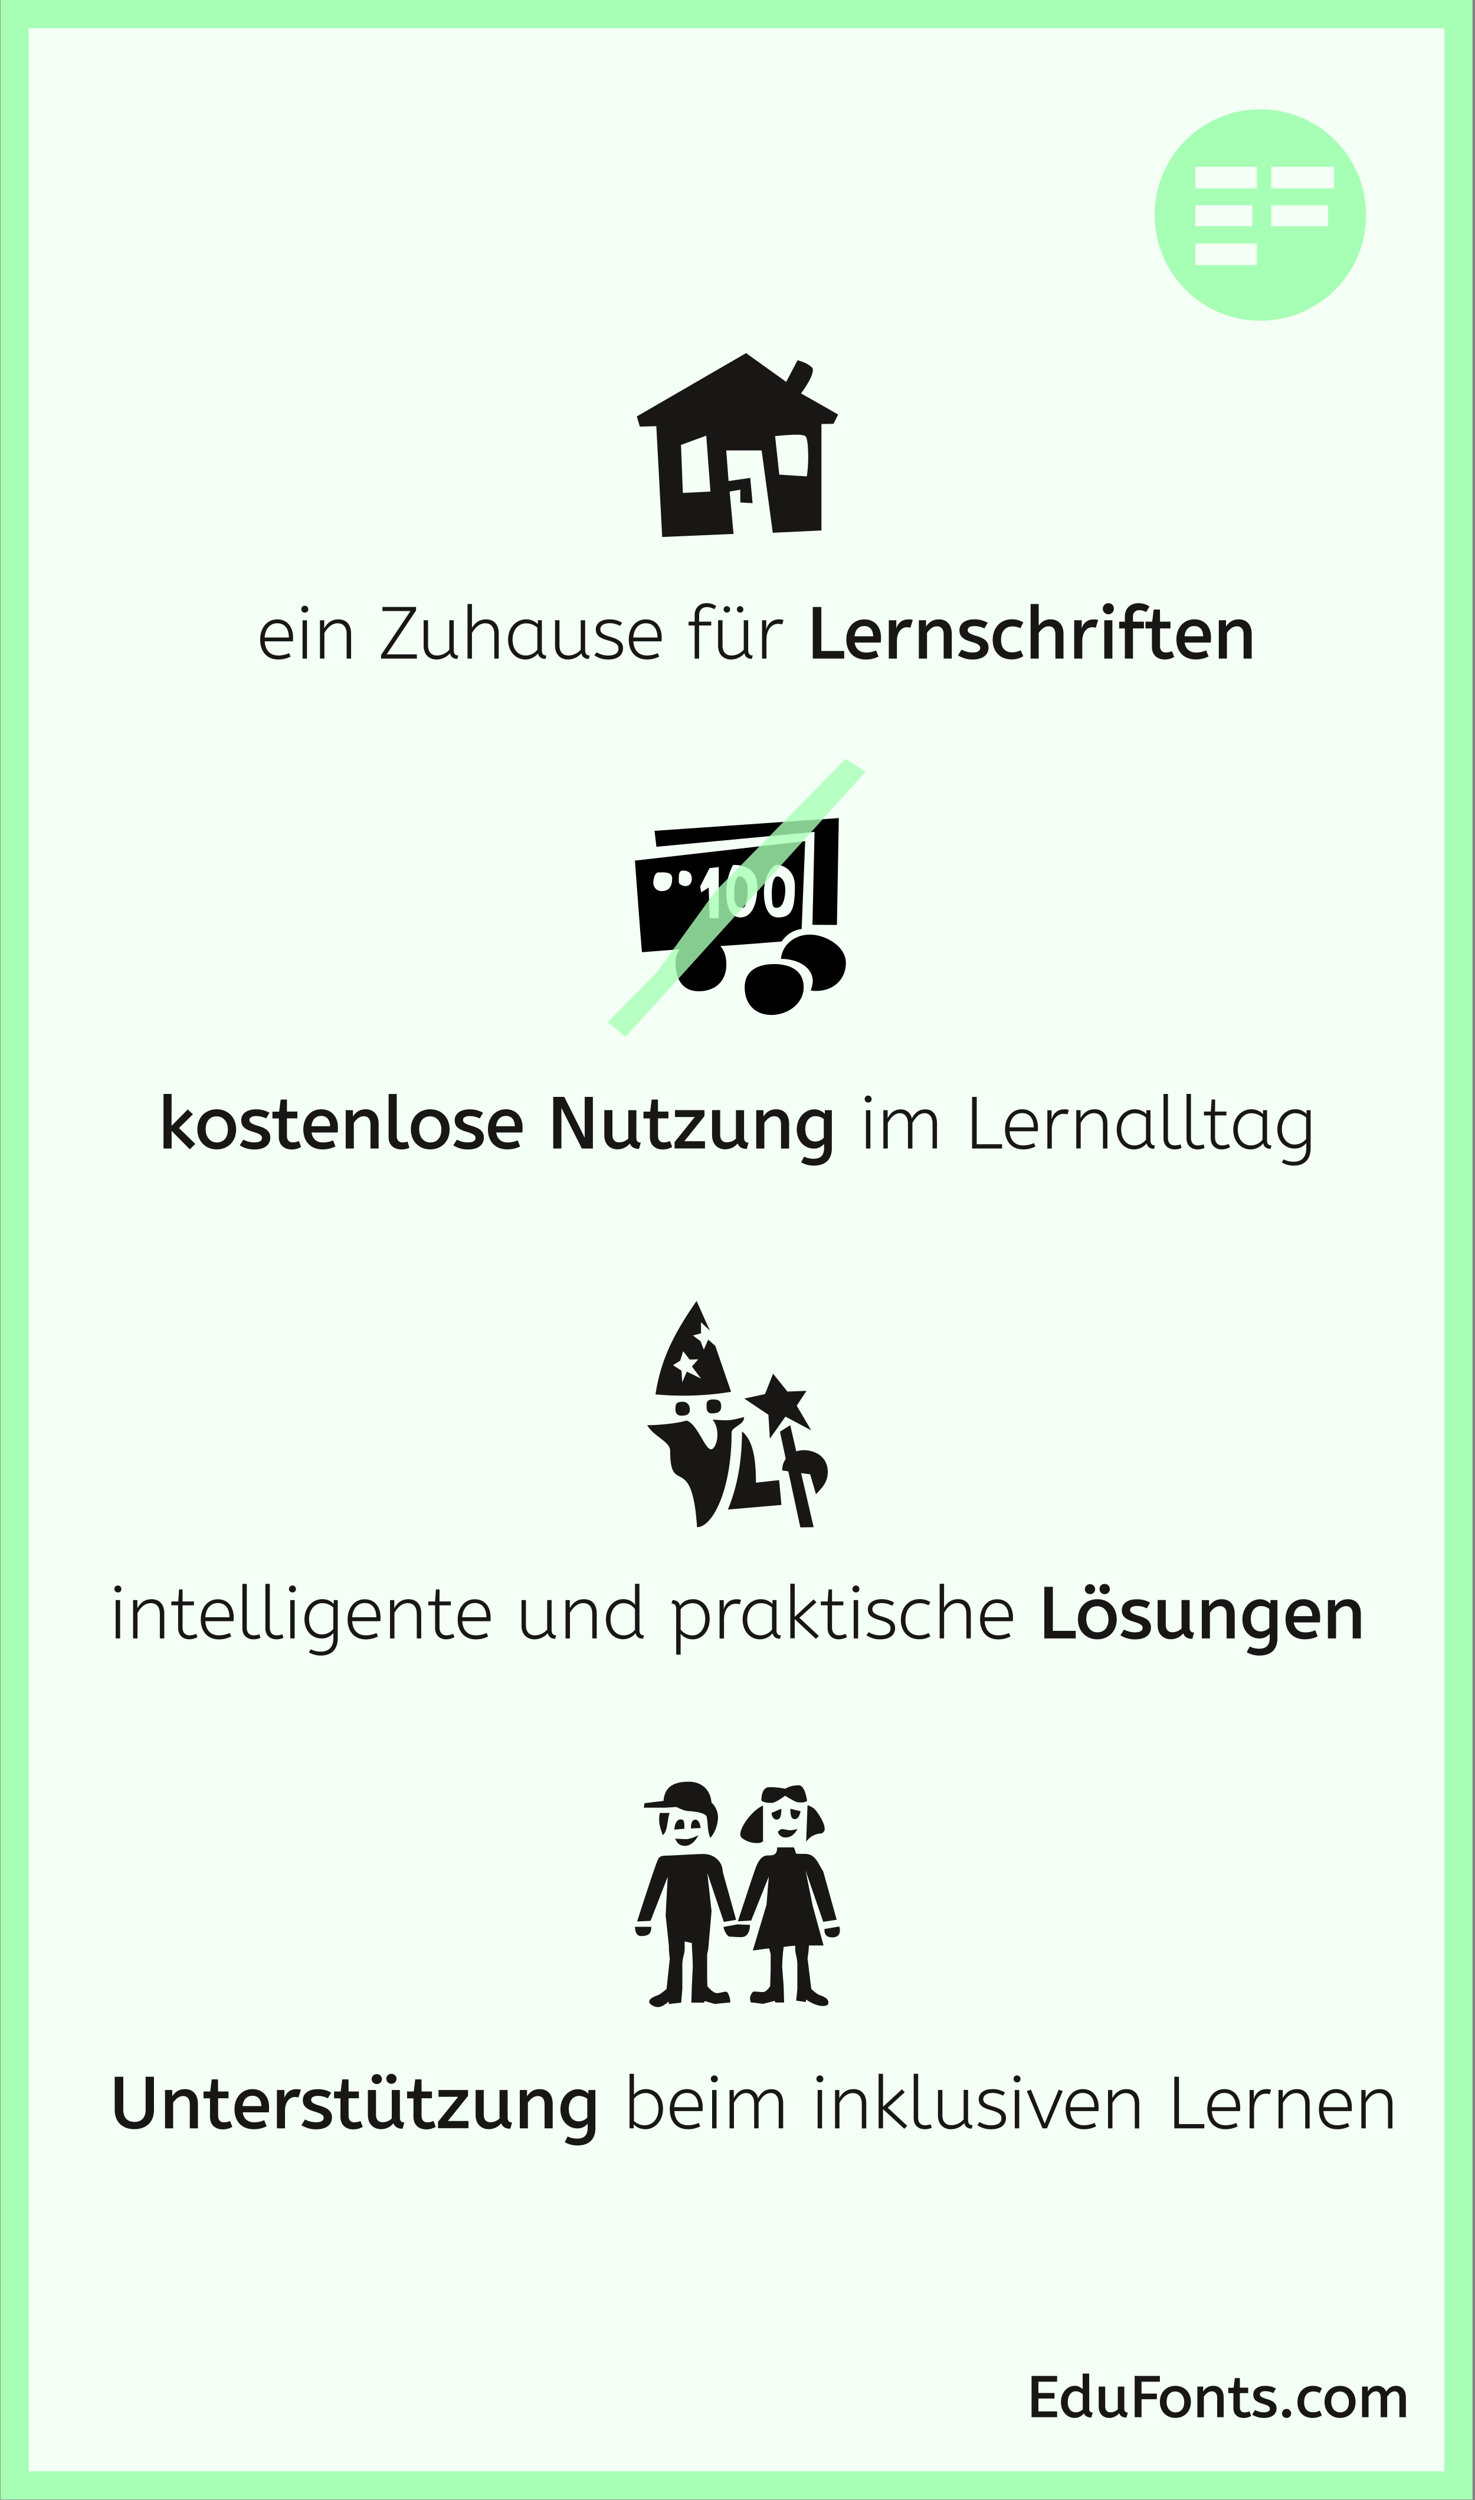 <?xml version="1.0" encoding="UTF-8"?> <svg xmlns="http://www.w3.org/2000/svg" id="Ebene_1" data-name="Ebene 1" viewBox="0 0 1000.1 1695.06"><rect x="0" y="0" width="1000.1" height="1695.06" fill="#808080" stroke="none"/><defs><style>.cls-1{fill:#f4fff5;}.cls-2{fill:#a7ffb5;}.cls-3{fill:#181716;}.cls-4{opacity:0.8;}</style></defs><rect class="cls-1" x="9.89" y="9.58" width="978.99" height="1675.49"></rect><path class="cls-2" d="M979.3,19.15V1675.49H19.46V19.15H979.3M998.46,0H.31V1694.64H998.46V0Z"></path><path class="cls-3" d="M716.75,1610.85v3.92H704.08v7.64H715v3.79H704.08v8.72h12.67v3.92H699.44v-28Z"></path><path class="cls-3" d="M738.56,1633.28a2.11,2.11,0,0,0,2.4,2.36l-1,3.4c-2.72,0-4.32-1-5-2.88a7.79,7.79,0,0,1-6.36,3.16c-4.76,0-9.24-4-9.24-10.76,0-6.31,4.28-11,9.36-11a7.19,7.19,0,0,1,5.36,2.35v-10.67h4.4Zm-14.6-4.84c0,4.4,2.08,7.08,5.48,7.08a6.82,6.82,0,0,0,4.72-2v-10.16a6.41,6.41,0,0,0-4.76-2.08C726.12,1621.28,724,1624.28,724,1628.44Z"></path><path class="cls-3" d="M762.32,1633c0,2.2,1.2,2.68,2.39,2.68l-.92,3.4c-2.67,0-4.27-1-4.95-3a8.67,8.67,0,0,1-6.76,3.24c-3.52,0-7.12-2.2-7.12-7.76v-13.51h4.4v13.27c0,2.8,1.24,4.2,3.68,4.2a7.23,7.23,0,0,0,4.88-2v-15.43h4.4Z"></path><path class="cls-3" d="M786.44,1610.85v3.92H774v8.07h10.4v3.8H774v12.2h-4.64v-28Z"></path><path class="cls-3" d="M807.47,1628.44c0,6.72-4.55,10.88-10.51,10.88-6.12,0-10.52-4.44-10.52-10.88,0-6.72,4.56-10.87,10.52-10.87C803.08,1617.57,807.47,1622,807.47,1628.44Zm-16.51,0c0,4.08,2.4,7.12,6,7.12,3.8,0,6-2.72,6-7,0-4.08-2.44-7.12-6-7.12C793.2,1621.36,791,1624.09,791,1628.4Z"></path><path class="cls-3" d="M822.68,1617.57c4.6,0,7,3.19,7,7.91v13.36h-4.39v-13.08c0-2.88-1.28-4.43-3.6-4.43s-4,1.51-5.44,3.55v14h-4.4v-20.79h3.92v3.39A7.74,7.74,0,0,1,822.68,1617.57Z"></path><path class="cls-3" d="M840.68,1618.81h5.64v3.67h-5.64V1632c0,2.6,1.4,3.56,3.12,3.56a8.34,8.34,0,0,0,3.36-.72l1.2,3.16a10.26,10.26,0,0,1-5.08,1.36c-4,0-7-2.28-7-6.84v-10H832.8v-3.67h3.64l.84-6.56h3.4Z"></path><path class="cls-3" d="M857,1635.52c2.72,0,4-.92,4-2.44,0-1.36-1-2.2-4.88-3.36-4.28-1.24-6.36-2.8-6.36-6.28s3-5.87,8-5.87a14.29,14.29,0,0,1,7.36,1.84l-1.8,3.07a12.25,12.25,0,0,0-5.44-1.28c-2.44,0-3.6.89-3.6,2.12s.76,2,4.64,3.2c4.6,1.32,6.63,3.12,6.63,6.32,0,4.08-3.19,6.48-8.55,6.48a14.45,14.45,0,0,1-8-2.24l2-3.12A12,12,0,0,0,857,1635.52Z"></path><path class="cls-3" d="M875.44,1636.24a3,3,0,0,1-3.08,3.08,3,3,0,0,1-3.12-3,3.1,3.1,0,0,1,6.2,0Z"></path><path class="cls-3" d="M890.44,1621.41c-3.76,0-6.2,2.51-6.2,7.23,0,4.56,2.28,6.84,5.92,6.84a9.76,9.76,0,0,0,4.71-1.12l1.44,3.24a12,12,0,0,1-6.27,1.72c-6.36,0-10.32-4.2-10.32-10.64,0-6.2,3.92-11.11,10.44-11.11a11.63,11.63,0,0,1,6.15,1.68l-1.52,3.19A9.44,9.44,0,0,0,890.44,1621.41Z"></path><path class="cls-3" d="M919.11,1628.44c0,6.72-4.56,10.88-10.51,10.88-6.12,0-10.52-4.44-10.52-10.88,0-6.72,4.56-10.87,10.52-10.87S919.11,1622,919.11,1628.44Zm-16.51,0c0,4.08,2.4,7.12,6,7.12,3.79,0,6-2.72,6-7,0-4.08-2.43-7.12-6-7.12C904.84,1621.36,902.6,1624.09,902.6,1628.4Z"></path><path class="cls-3" d="M953.23,1625.4v13.44h-4.4v-13.16c0-2.8-1.24-4.35-3.2-4.35-2.2,0-3.68,1.55-5.08,3.59v13.92h-4.4v-13.16c0-2.8-1.2-4.35-3.15-4.35-2.17,0-3.68,1.47-5.08,3.51v14h-4.4v-20.79h3.92v3.44a7,7,0,0,1,6.35-3.92,6.18,6.18,0,0,1,6.12,4c1.48-2.43,3.52-4,6.56-4C950.91,1617.57,953.23,1620.76,953.23,1625.4Z"></path><path class="cls-3" d="M198.7,432.17a24.38,24.38,0,0,1-.1,2.65H179.5c.35,6.15,3.65,9.6,9.25,9.6a17.2,17.2,0,0,0,7.25-1.6l1,2.35a18.09,18.09,0,0,1-8.25,1.95c-7.75,0-12.35-5.3-12.35-13.55,0-7.5,4.45-13.65,11.55-13.65S198.7,425.42,198.7,432.17Zm-19.25.05h16.4c0-5.9-2.7-9.65-7.9-9.65S179.8,426.67,179.45,432.22Z"></path><path class="cls-3" d="M209,413a2.2,2.2,0,0,1-2.35,2.35,2.26,2.26,0,0,1-2.35-2.35,2.35,2.35,0,1,1,4.7,0Zm-3.85,33.55v-26h3v26Z"></path><path class="cls-3" d="M229.45,419.92c5.65,0,8.6,3.85,8.6,9.65v16.95h-3V429.87c0-4.6-2.2-7.3-6.1-7.3-3.75,0-6.8,2.7-9,6.6v17.35h-3v-26h2.9V426C221.8,422.52,224.55,419.92,229.45,419.92Z"></path><path class="cls-3" d="M278.3,414.27h-19v-2.75H282.1v2.35l-19.91,29.8h20.46v2.85H258.39v-2.45Z"></path><path class="cls-3" d="M307.65,440.52c0,3.15,1.35,3.9,3.1,3.85l-.65,2.35c-2.75,0-4.45-1.25-5-3.8a12,12,0,0,1-9.2,4.2c-4.4,0-8.66-2.85-8.66-9.35V420.52h3v17.05c0,4.65,2.39,6.85,6.15,6.85a11.18,11.18,0,0,0,8.25-3.9v-20h3Z"></path><path class="cls-3" d="M320,425.72c1.91-3.2,4.71-5.8,9.56-5.8,5.65,0,8.6,3.85,8.6,9.65v16.95h-3V429.87c0-4.6-2.2-7.3-6.1-7.3s-6.81,2.7-9.06,6.6v17.35h-3v-37h3Z"></path><path class="cls-3" d="M364.64,423.17v-2.65h2.76v20.4c0,2.75,1.3,3.5,3.05,3.5l-.6,2.3c-2.81,0-4.51-1.25-5.06-3.75a10.9,10.9,0,0,1-8.65,4.15c-6.25,0-11.65-5.15-11.65-13.5,0-8.05,5.5-13.7,12.2-13.7A10.84,10.84,0,0,1,364.64,423.17Zm-17.1,10.35c0,6.8,3.7,10.9,9,10.9a9.93,9.93,0,0,0,7.8-3.9v-15a11.36,11.36,0,0,0-7.5-2.9C351.79,422.57,347.54,426.77,347.54,433.52Z"></path><path class="cls-3" d="M396.75,440.52c0,3.15,1.34,3.9,3.09,3.85l-.64,2.35c-2.75,0-4.45-1.25-5-3.8a12,12,0,0,1-9.21,4.2c-4.4,0-8.65-2.85-8.65-9.35V420.52h3v17.05c0,4.65,2.4,6.85,6.15,6.85a11.22,11.22,0,0,0,8.26-3.9v-20h3Z"></path><path class="cls-3" d="M412.54,444.42c4.3,0,6.85-1.7,6.8-4.7,0-2.7-1.7-4.05-7.1-5.55-5.6-1.55-8.25-3.35-8.25-7.5s3.7-6.75,9.15-6.75a16.06,16.06,0,0,1,8.65,2.3l-1.35,2.15a14.81,14.81,0,0,0-7.2-1.85c-3.9,0-6.2,1.75-6.2,4.1s1.65,3.65,6.8,5.15c6,1.75,8.6,3.8,8.6,7.75,0,4.85-3.9,7.6-9.9,7.6a15.56,15.56,0,0,1-9.5-2.8l1.5-2.1A14.44,14.44,0,0,0,412.54,444.42Z"></path><path class="cls-3" d="M448.64,432.17a24.38,24.38,0,0,1-.1,2.65h-19.1c.35,6.15,3.65,9.6,9.25,9.6a17.2,17.2,0,0,0,7.25-1.6l1,2.35a18.09,18.09,0,0,1-8.25,1.95c-7.75,0-12.35-5.3-12.35-13.55,0-7.5,4.45-13.65,11.55-13.65S448.64,425.42,448.64,432.17Zm-19.25.05h16.4c-.05-5.9-2.7-9.65-7.9-9.65S429.74,426.67,429.39,432.22Z"></path><path class="cls-3" d="M485.64,410.92l-1.3,2.15a9.61,9.61,0,0,0-5.1-1.45c-3.2,0-5.2,2.1-5.2,5.45v4.4h8.2v2.6H474v22.45h-3V424.07h-4.1v-2.6H471v-4.4c0-4.9,3.3-8.15,8-8.15A11.43,11.43,0,0,1,485.64,410.92Z"></path><path class="cls-3" d="M507.29,440.52c0,3.15,1.35,3.9,3.1,3.85l-.65,2.35c-2.75,0-4.45-1.25-5-3.8a12,12,0,0,1-9.2,4.2c-4.4,0-8.65-2.85-8.65-9.35V420.52h3v17.05c0,4.65,2.4,6.85,6.15,6.85a11.18,11.18,0,0,0,8.25-3.9v-20h3ZM495,413.17a2.07,2.07,0,0,1-2.15,2.15,2.18,2.18,0,1,1,2.15-2.15Zm9,0a2,2,0,0,1-2.15,2.15,2.18,2.18,0,1,1,2.15-2.15Z"></path><path class="cls-3" d="M531.24,420.37l-.9,2.95a11.14,11.14,0,0,0-2.75-.35c-4,0-7.9,3.4-7.9,10.7v12.85h-3v-26h2.85v6.25c.9-3.45,3.55-6.85,8.6-6.85A9.65,9.65,0,0,1,531.24,420.37Z"></path><path class="cls-3" d="M551.09,446.52v-35h5.8v29.85h15.5v5.15Z"></path><path class="cls-3" d="M597.34,432c0,1.4-.05,2.5-.15,3.65h-17.7c.6,4.15,3.15,6.75,7.8,6.75A16.48,16.48,0,0,0,594,441l1.65,4.15a19.21,19.21,0,0,1-8.65,2c-8.25,0-13.15-5.35-13.15-13.6,0-7.8,4.85-13.6,12.15-13.6C593.49,419.92,597.34,425.47,597.34,432Zm-18-.6h12.7c-.05-4.45-2.3-6.95-6-6.95S579.94,426.72,579.39,431.42Z"></path><path class="cls-3" d="M618.89,420.27l-1.6,5.3a10.18,10.18,0,0,0-2.45-.3c-3.35,0-6.7,3-6.7,9.4v11.85h-5.5v-26h5.1V426c1.15-3.5,3.7-6.05,8.15-6.05A10.52,10.52,0,0,1,618.89,420.27Z"></path><path class="cls-3" d="M636.54,419.92c5.75,0,8.8,4,8.8,9.9v16.7h-5.5V430.17c0-3.6-1.6-5.55-4.5-5.55s-5,1.9-6.8,4.45v17.45H623v-26h4.9v4.25C629.84,421.92,632.34,419.92,636.54,419.92Z"></path><path class="cls-3" d="M659.59,442.37c3.4,0,5-1.15,5-3.05,0-1.7-1.2-2.75-6.1-4.2-5.35-1.55-7.95-3.5-7.95-7.85s3.8-7.35,9.95-7.35a17.86,17.86,0,0,1,9.2,2.3l-2.25,3.85a15.32,15.32,0,0,0-6.8-1.6c-3.05,0-4.5,1.1-4.5,2.65s.95,2.55,5.8,4c5.75,1.65,8.3,3.9,8.3,7.9,0,5.1-4,8.1-10.7,8.1a18.06,18.06,0,0,1-10-2.8l2.45-3.9A15,15,0,0,0,659.59,442.37Z"></path><path class="cls-3" d="M686.49,424.72c-4.7,0-7.75,3.15-7.75,9,0,5.7,2.85,8.55,7.4,8.55a12.22,12.22,0,0,0,5.9-1.4l1.8,4.05a15.05,15.05,0,0,1-7.85,2.15c-8,0-12.9-5.25-12.9-13.3,0-7.75,4.9-13.9,13-13.9a14.55,14.55,0,0,1,7.7,2.1l-1.9,4A11.85,11.85,0,0,0,686.49,424.72Z"></path><path class="cls-3" d="M704.29,424.22a9.15,9.15,0,0,1,8-4.3c5.75,0,8.8,4,8.8,9.9v16.7h-5.5V430.17c0-3.6-1.6-5.55-4.5-5.55s-5,1.9-6.8,4.5v17.4h-5.5v-37h5.5Z"></path><path class="cls-3" d="M744.59,420.27l-1.6,5.3a10.18,10.18,0,0,0-2.45-.3c-3.35,0-6.7,3-6.7,9.4v11.85h-5.5v-26h5.1V426c1.15-3.5,3.7-6.05,8.15-6.05A10.52,10.52,0,0,1,744.59,420.27Z"></path><path class="cls-3" d="M755.24,412.72a3.75,3.75,0,1,1-3.75-3.75A3.6,3.6,0,0,1,755.24,412.72Zm-6.5,33.8v-26h5.5v26Z"></path><path class="cls-3" d="M779.39,411.17l-2.25,3.8a9.38,9.38,0,0,0-4.7-1.25,4,4,0,0,0-4.25,4.3v3.45h7.45v4.6h-7.45v20.45h-5.5V426.07h-3.85v-4.6h3.85V418c0-5.55,3.85-9.05,9.3-9.05A13.23,13.23,0,0,1,779.39,411.17Z"></path><path class="cls-3" d="M786.54,421.47h7.05v4.6h-7.05v11.85c0,3.25,1.75,4.45,3.9,4.45a10.43,10.43,0,0,0,4.2-.9l1.5,3.95a12.82,12.82,0,0,1-6.35,1.7c-4.95,0-8.75-2.85-8.75-8.55v-12.5h-4.35v-4.6h4.55l1-8.2h4.25Z"></path><path class="cls-3" d="M821.09,432c0,1.4-.05,2.5-.15,3.65h-17.7c.6,4.15,3.15,6.75,7.8,6.75a16.48,16.48,0,0,0,6.75-1.45l1.65,4.15a19.21,19.21,0,0,1-8.65,2c-8.25,0-13.15-5.35-13.15-13.6,0-7.8,4.85-13.6,12.15-13.6C817.24,419.92,821.09,425.47,821.09,432Zm-18-.6h12.7c-.05-4.45-2.3-6.95-6-6.95S803.69,426.72,803.14,431.42Z"></path><path class="cls-3" d="M839.89,419.92c5.75,0,8.8,4,8.8,9.9v16.7h-5.5V430.17c0-3.6-1.6-5.55-4.5-5.55s-5,1.9-6.8,4.45v17.45h-5.5v-26h4.9v4.25C833.19,421.92,835.69,419.92,839.89,419.92Z"></path><path class="cls-3" d="M116.31,763.33l11-11.15,3.5,3.3-9.45,9.3,11.05,10.8-3.7,3.65-12.35-12.5v11.95h-5.5v-37h5.5Z"></path><path class="cls-3" d="M160.11,765.68c0,8.4-5.7,13.6-13.15,13.6-7.65,0-13.15-5.55-13.15-13.6,0-8.4,5.7-13.6,13.15-13.6C154.61,752.08,160.11,757.63,160.11,765.68Zm-20.65,0c0,5.1,3,8.9,7.5,8.9,4.75,0,7.55-3.4,7.55-8.8,0-5.1-3-8.9-7.55-8.9C142.26,756.83,139.46,760.23,139.46,765.63Z"></path><path class="cls-3" d="M172.61,774.53c3.4,0,5-1.15,5-3,0-1.7-1.2-2.75-6.1-4.2-5.35-1.55-7.95-3.5-7.95-7.85s3.8-7.35,9.95-7.35a17.86,17.86,0,0,1,9.2,2.3l-2.25,3.85a15.32,15.32,0,0,0-6.8-1.6c-3.05,0-4.5,1.1-4.5,2.65s.95,2.55,5.8,4c5.75,1.65,8.3,3.9,8.3,7.9,0,5.1-4,8.1-10.7,8.1a18.06,18.06,0,0,1-10-2.8l2.45-3.9A15,15,0,0,0,172.61,774.53Z"></path><path class="cls-3" d="M194.56,753.63h7.05v4.6h-7.05v11.85c0,3.25,1.75,4.45,3.9,4.45a10.43,10.43,0,0,0,4.2-.9l1.5,4a12.82,12.82,0,0,1-6.35,1.7c-4.95,0-8.75-2.85-8.75-8.55v-12.5h-4.35v-4.6h4.55l1.05-8.2h4.25Z"></path><path class="cls-3" d="M229.11,764.18c0,1.4-.05,2.5-.15,3.65h-17.7c.6,4.15,3.15,6.75,7.8,6.75a16.48,16.48,0,0,0,6.75-1.45l1.65,4.15a19.21,19.21,0,0,1-8.65,2c-8.25,0-13.15-5.35-13.15-13.6,0-7.8,4.85-13.6,12.15-13.6S229.11,757.63,229.11,764.18Zm-18-.6h12.7c-.05-4.45-2.3-7-6-7S211.71,758.88,211.16,763.58Z"></path><path class="cls-3" d="M247.91,752.08c5.75,0,8.8,4,8.8,9.9v16.7h-5.5V762.33c0-3.6-1.6-5.55-4.5-5.55s-5,1.9-6.8,4.45v17.45h-5.5v-26h4.9v4.25C241.21,754.08,243.71,752.08,247.91,752.08Z"></path><path class="cls-3" d="M269,770c0,3.1,1.5,4.55,4,4.55a10.32,10.32,0,0,0,3.3-.55l1.3,4.15a11.87,11.87,0,0,1-5.3,1.15c-4.7,0-8.8-2.45-8.8-8.3v-29.3H269Z"></path><path class="cls-3" d="M304.86,765.68c0,8.4-5.7,13.6-13.15,13.6-7.65,0-13.15-5.55-13.15-13.6,0-8.4,5.7-13.6,13.15-13.6C299.36,752.08,304.86,757.63,304.86,765.68Zm-20.65,0c0,5.1,3,8.9,7.5,8.9,4.75,0,7.55-3.4,7.55-8.8,0-5.1-3.05-8.9-7.55-8.9C287,756.83,284.21,760.23,284.21,765.63Z"></path><path class="cls-3" d="M317.36,774.53c3.4,0,5.05-1.15,5.05-3,0-1.7-1.2-2.75-6.1-4.2-5.35-1.55-8-3.5-8-7.85s3.81-7.35,10-7.35a17.86,17.86,0,0,1,9.2,2.3l-2.25,3.85a15.32,15.32,0,0,0-6.8-1.6c-3,0-4.5,1.1-4.5,2.65s1,2.55,5.8,4c5.75,1.65,8.3,3.9,8.3,7.9,0,5.1-4,8.1-10.7,8.1a18.13,18.13,0,0,1-10-2.8l2.45-3.9A15,15,0,0,0,317.36,774.53Z"></path><path class="cls-3" d="M354.31,764.18c0,1.4-.05,2.5-.15,3.65h-17.7c.6,4.15,3.15,6.75,7.8,6.75a16.48,16.48,0,0,0,6.75-1.45l1.65,4.15a19.21,19.21,0,0,1-8.65,2c-8.26,0-13.16-5.35-13.16-13.6,0-7.8,4.86-13.6,12.16-13.6S354.31,757.63,354.31,764.18Zm-17.95-.6h12.7c-.05-4.45-2.3-7-5.95-7S336.91,758.88,336.36,763.58Z"></path><path class="cls-3" d="M402,778.68H394.5l-13.85-27.55v27.55H375.1v-35h7.5l13.86,27.65V743.68H402Z"></path><path class="cls-3" d="M431.46,771.33c0,2.75,1.5,3.35,3,3.35l-1.16,4.25c-3.34,0-5.35-1.25-6.2-3.7a10.83,10.83,0,0,1-8.45,4c-4.4,0-8.9-2.75-8.9-9.7v-16.9h5.5v16.6c0,3.5,1.55,5.25,4.6,5.25A9,9,0,0,0,426,772v-19.3h5.51Z"></path><path class="cls-3" d="M446.15,753.63h7.05v4.6h-7.05v11.85c0,3.25,1.75,4.45,3.9,4.45a10.43,10.43,0,0,0,4.2-.9l1.5,4a12.82,12.82,0,0,1-6.35,1.7c-4.95,0-8.75-2.85-8.75-8.55v-12.5H436.3v-4.6h4.55l1-8.2h4.25Z"></path><path class="cls-3" d="M477.65,752.68v4.05l-13.65,17H478v4.9h-20.6v-4.3l13.65-17H457.65v-4.7Z"></path><path class="cls-3" d="M504.5,771.33c0,2.75,1.5,3.35,3,3.35l-1.15,4.25c-3.35,0-5.35-1.25-6.2-3.7a10.83,10.83,0,0,1-8.45,4c-4.4,0-8.9-2.75-8.9-9.7v-16.9h5.5v16.6c0,3.5,1.55,5.25,4.6,5.25A9,9,0,0,0,499,772v-19.3h5.5Z"></path><path class="cls-3" d="M526.25,752.08c5.75,0,8.8,4,8.8,9.9v16.7h-5.5V762.33c0-3.6-1.6-5.55-4.5-5.55s-5,1.9-6.8,4.45v17.45h-5.5v-26h4.9v4.25C519.55,754.08,522.05,752.08,526.25,752.08Z"></path><path class="cls-3" d="M559.25,755.18v-2.5H564v25.8c0,8.25-5,11.8-12.2,11.8a16.91,16.91,0,0,1-8.6-2.25l2-3.85a14.94,14.94,0,0,0,6.55,1.45c4.35,0,7-2.15,7-7.1v-3a8.85,8.85,0,0,1-7,3.2c-5.95,0-11.5-4.85-11.5-13,0-7.9,5.55-13.6,12-13.6A9.73,9.73,0,0,1,559.25,755.18ZM546,765.43c0,5.35,2.7,8.5,6.75,8.5a8.3,8.3,0,0,0,5.8-2.5V758.68a9.42,9.42,0,0,0-5.65-1.95C549.1,756.73,546,759.88,546,765.43Z"></path><path class="cls-3" d="M591,745.13a2.2,2.2,0,0,1-2.35,2.35,2.26,2.26,0,0,1-2.35-2.35,2.35,2.35,0,0,1,4.7,0Zm-3.85,33.55v-26h3v26Z"></path><path class="cls-3" d="M635.3,761.63v17h-3V761.93c0-4.65-2.1-7.2-5.35-7.2-3.55,0-6.05,2.5-8.3,6.65v17.3h-3V762c0-4.8-2.25-7.25-5.4-7.25-3.45,0-6,2.45-8.3,6.6v17.35h-3v-26h2.9v5.45c1.9-3.6,4.6-6,8.8-6a7.43,7.43,0,0,1,7.6,6.25c1.9-3.65,4.55-6.25,9.1-6.25C632.5,752.08,635.3,755.88,635.3,761.63Z"></path><path class="cls-3" d="M659.1,778.68v-35h3.15v32.1h17.2v2.9Z"></path><path class="cls-3" d="M703.75,764.33a24.38,24.38,0,0,1-.1,2.65h-19.1c.35,6.15,3.65,9.6,9.25,9.6a17.2,17.2,0,0,0,7.25-1.6l1,2.35a18.09,18.09,0,0,1-8.25,1.95c-7.75,0-12.35-5.3-12.35-13.55,0-7.5,4.45-13.65,11.55-13.65S703.75,757.58,703.75,764.33Zm-19.25,0h16.4c0-5.9-2.7-9.65-7.9-9.65S684.85,758.83,684.5,764.38Z"></path><path class="cls-3" d="M724.7,752.53l-.9,3a11.14,11.14,0,0,0-2.75-.35c-3.95,0-7.9,3.4-7.9,10.7v12.85h-3v-26H713v6.25c.9-3.45,3.55-6.85,8.6-6.85A9.65,9.65,0,0,1,724.7,752.53Z"></path><path class="cls-3" d="M742.25,752.08c5.65,0,8.6,3.85,8.6,9.65v16.95h-3V762c0-4.6-2.2-7.3-6.1-7.3s-6.8,2.7-9,6.6v17.35h-3v-26h2.9v5.45C734.6,754.68,737.35,752.08,742.25,752.08Z"></path><path class="cls-3" d="M777.3,755.33v-2.65h2.75v20.4c0,2.75,1.3,3.5,3.05,3.5l-.6,2.3c-2.8,0-4.5-1.25-5-3.75a10.9,10.9,0,0,1-8.65,4.15c-6.25,0-11.65-5.15-11.65-13.5,0-8,5.5-13.7,12.2-13.7A10.86,10.86,0,0,1,777.3,755.33Zm-17.1,10.35c0,6.8,3.7,10.9,9,10.9a10,10,0,0,0,7.8-3.9v-15a11.38,11.38,0,0,0-7.5-2.9C764.45,754.73,760.2,758.93,760.2,765.68Z"></path><path class="cls-3" d="M791.9,771.23c0,3.8,1.9,5.35,4.7,5.35a10.73,10.73,0,0,0,3.8-.7l.75,2.4a11.3,11.3,0,0,1-4.7,1c-3.85,0-7.55-2.2-7.55-7.6v-30h3Z"></path><path class="cls-3" d="M807.5,771.23c0,3.8,1.9,5.35,4.7,5.35a10.73,10.73,0,0,0,3.8-.7l.75,2.4a11.3,11.3,0,0,1-4.7,1c-3.85,0-7.55-2.2-7.55-7.6v-30h3Z"></path><path class="cls-3" d="M823.85,753.63h7.7v2.6h-7.7v14.9c0,4,2.2,5.45,4.7,5.45a11.45,11.45,0,0,0,4.5-1l1,2.2a12.09,12.09,0,0,1-5.65,1.5c-4.05,0-7.5-2.55-7.5-7.75v-15.3h-4.6v-2.6h4.65l.6-8.2h2.35Z"></path><path class="cls-3" d="M856.35,755.33v-2.65h2.75v20.4c0,2.75,1.3,3.5,3,3.5l-.6,2.3c-2.8,0-4.5-1.25-5-3.75a10.9,10.9,0,0,1-8.65,4.15c-6.25,0-11.65-5.15-11.65-13.5,0-8,5.5-13.7,12.2-13.7A10.86,10.86,0,0,1,856.35,755.33Zm-17.1,10.35c0,6.8,3.7,10.9,9,10.9a10,10,0,0,0,7.8-3.9v-15a11.38,11.38,0,0,0-7.5-2.9C843.5,754.73,839.25,758.93,839.25,765.68Z"></path><path class="cls-3" d="M885.9,755.33v-2.65h2.75v25.85c0,8.1-4.8,11.75-11.4,11.75a16,16,0,0,1-8.15-2.15l1.3-2.1a14.15,14.15,0,0,0,6.85,1.6c5,0,8.45-2.8,8.45-9.1v-3.6a9.64,9.64,0,0,1-8.15,3.75c-6,0-11.45-4.85-11.45-13s5.65-13.6,11.9-13.6A10.15,10.15,0,0,1,885.9,755.33Zm-16.75,10.2c0,6.6,3.9,10.45,8.7,10.45a9.91,9.91,0,0,0,7.75-3.8v-14.5a11,11,0,0,0-7.45-2.95C873.7,754.73,869.15,758.58,869.15,765.53Z"></path><path class="cls-3" d="M505.87,239.41l27.2,19.49,7.7-14.62s6.13,1.26,9.9,5a2.52,2.52,0,0,1,.47,1.73c0,4.09-5,11.64-8,15.72l25.15,14.31-3.14,6.29-8.18.15v72.16l-33,1.57-7.55-55.81h-24l1.58,20.75L508.7,324l1.57,17.14-8.33-.47V332l-7.23,1.26L497.38,362,449,364.07,445,288.93l-11.16.31-2.05-6.91ZM463,334.2l18.7-.94-2.83-37.89-17.13,6.29Zm77-39.46c-6,0-14.46.95-14.46.95l2.83,26.09L547.06,323a91.29,91.29,0,0,0,.94-12.58c0-6.76-.47-14.14-2.2-14.93A16.51,16.51,0,0,0,540,294.74Z"></path><path class="cls-3" d="M82.29,1077.29a2.2,2.2,0,0,1-2.35,2.35,2.26,2.26,0,0,1-2.35-2.35,2.35,2.35,0,0,1,4.7,0Zm-3.85,33.55v-26h3v26Z"></path><path class="cls-3" d="M102.79,1084.24c5.65,0,8.6,3.85,8.6,9.65v16.95h-3v-16.65c0-4.6-2.2-7.3-6.1-7.3s-6.8,2.7-9.05,6.6v17.35h-3v-26h2.9v5.45C95.14,1086.84,97.89,1084.24,102.79,1084.24Z"></path><path class="cls-3" d="M123.79,1085.79h7.7v2.6h-7.7v14.9c0,4,2.2,5.45,4.7,5.45a11.45,11.45,0,0,0,4.5-1l.95,2.2a12.09,12.09,0,0,1-5.65,1.5c-4,0-7.5-2.55-7.5-7.75v-15.3h-4.6v-2.6h4.65l.6-8.2h2.35Z"></path><path class="cls-3" d="M158.44,1096.49a24.38,24.38,0,0,1-.1,2.65h-19.1c.35,6.15,3.65,9.6,9.25,9.6a17.2,17.2,0,0,0,7.25-1.6l1,2.35a18.09,18.09,0,0,1-8.25,2c-7.75,0-12.35-5.3-12.35-13.55,0-7.5,4.45-13.65,11.55-13.65S158.44,1089.74,158.44,1096.49Zm-19.25,0h16.4c-.05-5.9-2.7-9.65-7.9-9.65S139.54,1091,139.19,1096.54Z"></path><path class="cls-3" d="M167.34,1103.39c0,3.8,1.9,5.35,4.7,5.35a10.73,10.73,0,0,0,3.8-.7l.75,2.4a11.3,11.3,0,0,1-4.7,1c-3.85,0-7.55-2.2-7.55-7.6v-30h3Z"></path><path class="cls-3" d="M182.94,1103.39c0,3.8,1.9,5.35,4.7,5.35a10.73,10.73,0,0,0,3.8-.7l.75,2.4a11.3,11.3,0,0,1-4.7,1c-3.85,0-7.55-2.2-7.55-7.6v-30h3Z"></path><path class="cls-3" d="M200.64,1077.29a2.2,2.2,0,0,1-2.35,2.35,2.26,2.26,0,0,1-2.35-2.35,2.35,2.35,0,0,1,4.7,0Zm-3.85,33.55v-26h3v26Z"></path><path class="cls-3" d="M226.29,1087.49v-2.65H229v25.85c0,8.1-4.8,11.75-11.4,11.75a16,16,0,0,1-8.15-2.15l1.3-2.1a14.15,14.15,0,0,0,6.85,1.6c5,0,8.45-2.8,8.45-9.1v-3.6a9.64,9.64,0,0,1-8.15,3.75c-6.05,0-11.45-4.85-11.45-13s5.65-13.6,11.9-13.6A10.15,10.15,0,0,1,226.29,1087.49Zm-16.75,10.2c0,6.6,3.9,10.45,8.7,10.45a9.91,9.91,0,0,0,7.75-3.8v-14.5a11,11,0,0,0-7.45-2.95C214.09,1086.89,209.54,1090.74,209.54,1097.69Z"></path><path class="cls-3" d="M258,1096.49a24.38,24.38,0,0,1-.1,2.65h-19.1c.35,6.15,3.65,9.6,9.25,9.6a17.2,17.2,0,0,0,7.25-1.6l1,2.35a18.09,18.09,0,0,1-8.25,2c-7.75,0-12.35-5.3-12.35-13.55,0-7.5,4.45-13.65,11.55-13.65S258,1089.74,258,1096.49Zm-19.25,0h16.4c-.05-5.9-2.7-9.65-7.9-9.65S239.14,1091,238.79,1096.54Z"></path><path class="cls-3" d="M277,1084.24c5.65,0,8.6,3.85,8.6,9.65v16.95h-3v-16.65c0-4.6-2.2-7.3-6.1-7.3s-6.8,2.7-9.05,6.6v17.35h-3v-26h2.9v5.45C269.34,1086.84,272.09,1084.24,277,1084.24Z"></path><path class="cls-3" d="M298,1085.79h7.7v2.6H298v14.9c0,4,2.2,5.45,4.7,5.45a11.45,11.45,0,0,0,4.5-1l.95,2.2a12.09,12.09,0,0,1-5.65,1.5c-4.05,0-7.5-2.55-7.5-7.75v-15.3h-4.6v-2.6H295l.6-8.2H298Z"></path><path class="cls-3" d="M332.64,1096.49a24.38,24.38,0,0,1-.1,2.65h-19.1c.35,6.15,3.65,9.6,9.25,9.6a17.2,17.2,0,0,0,7.25-1.6l1,2.35a18.09,18.09,0,0,1-8.25,2c-7.75,0-12.35-5.3-12.35-13.55,0-7.5,4.45-13.65,11.55-13.65S332.64,1089.74,332.64,1096.49Zm-19.25,0h16.4c-.05-5.9-2.7-9.65-7.9-9.65S313.74,1091,313.39,1096.54Z"></path><path class="cls-3" d="M374,1104.84c0,3.15,1.35,3.9,3.1,3.85l-.65,2.35c-2.75,0-4.45-1.25-5-3.8a12,12,0,0,1-9.2,4.2c-4.4,0-8.65-2.85-8.65-9.35v-17.25h3v17.05c0,4.65,2.4,6.85,6.15,6.85a11.18,11.18,0,0,0,8.25-3.9v-20h3Z"></path><path class="cls-3" d="M396,1084.24c5.65,0,8.6,3.85,8.6,9.65v16.95h-3v-16.65c0-4.6-2.2-7.3-6.1-7.3s-6.8,2.7-9.05,6.6v17.35h-3v-26h2.9v5.45C388.34,1086.84,391.09,1084.24,396,1084.24Z"></path><path class="cls-3" d="M433.59,1105.24c0,2.75,1.3,3.5,3.1,3.45L436,1111c-2.8,0-4.5-1.25-5.05-3.75a10.82,10.82,0,0,1-8.5,4.15c-6.2,0-11.6-5.15-11.6-13.5,0-8,5.3-13.7,11.6-13.7,3.95,0,6.65,1.7,8.1,3.9v-14.3h3Zm-19.65-7.4c0,6.75,3.75,10.9,8.9,10.9a9.66,9.66,0,0,0,7.7-3.8v-14a9.58,9.58,0,0,0-7.8-4C417.84,1086.89,413.94,1091.34,413.94,1097.84Z"></path><path class="cls-3" d="M481.19,1097.59c0,8.2-5.15,13.85-11.35,13.85a10.58,10.58,0,0,1-8.35-3.75v14.15h-3v-31c0-2.7-1.25-3.55-3.15-3.65l.65-2.35c2.75.1,4.6,1.25,5.05,3.85,1.5-2.25,4.2-4.45,8.95-4.45C476,1084.24,481.19,1089.24,481.19,1097.59Zm-19.7-6.45v13.65a10.22,10.22,0,0,0,7.95,4c5.1,0,8.7-4.55,8.7-11.1,0-6.75-3.65-10.75-8.4-10.75A10,10,0,0,0,461.49,1091.14Z"></path><path class="cls-3" d="M502.44,1084.69l-.9,3a11.14,11.14,0,0,0-2.75-.35c-4,0-7.9,3.4-7.9,10.7v12.85h-3v-26h2.85v6.25c.9-3.45,3.55-6.85,8.6-6.85A9.65,9.65,0,0,1,502.44,1084.69Z"></path><path class="cls-3" d="M523.74,1087.49v-2.65h2.75v20.4c0,2.75,1.3,3.5,3,3.5l-.6,2.3c-2.8,0-4.5-1.25-5.05-3.75a10.9,10.9,0,0,1-8.65,4.15c-6.25,0-11.65-5.15-11.65-13.5,0-8,5.5-13.7,12.2-13.7A10.86,10.86,0,0,1,523.74,1087.49Zm-17.1,10.35c0,6.8,3.7,10.9,9,10.9a10,10,0,0,0,7.8-3.9v-15a11.38,11.38,0,0,0-7.5-2.9C510.89,1086.89,506.64,1091.09,506.64,1097.84Z"></path><path class="cls-3" d="M538.84,1096.19l12.8-11.85,1.9,2L542,1096.84l13.2,12.3-2,2-14.35-13.4v13h-3v-37h3Z"></path><path class="cls-3" d="M564.14,1085.79h7.7v2.6h-7.7v14.9c0,4,2.2,5.45,4.7,5.45a11.45,11.45,0,0,0,4.5-1l.95,2.2a12.09,12.09,0,0,1-5.65,1.5c-4,0-7.5-2.55-7.5-7.75v-15.3h-4.6v-2.6h4.65l.6-8.2h2.35Z"></path><path class="cls-3" d="M582.69,1077.29a2.21,2.21,0,0,1-2.36,2.35,2.26,2.26,0,0,1-2.34-2.35,2.35,2.35,0,1,1,4.7,0Zm-3.86,33.55v-26h3v26Z"></path><path class="cls-3" d="M597,1108.74c4.3,0,6.85-1.7,6.8-4.7,0-2.7-1.7-4-7.1-5.55-5.61-1.55-8.26-3.35-8.26-7.5,0-4,3.7-6.75,9.16-6.75a16.06,16.06,0,0,1,8.65,2.3l-1.35,2.15a14.81,14.81,0,0,0-7.2-1.85c-3.91,0-6.2,1.75-6.2,4.1s1.64,3.65,6.79,5.15c6,1.75,8.61,3.8,8.61,7.75,0,4.85-3.9,7.6-9.9,7.6a15.54,15.54,0,0,1-9.5-2.8l1.5-2.1A14.44,14.44,0,0,0,597,1108.74Z"></path><path class="cls-3" d="M623.58,1086.94c-5.75,0-9.65,4.3-9.65,11.25s3.65,10.55,9.36,10.55a12.91,12.91,0,0,0,6.35-1.6l1.15,2.25a14,14,0,0,1-7.55,2c-7.36,0-12.41-5.1-12.41-13.2,0-7.9,5-14,12.61-14a13.16,13.16,0,0,1,7.35,2l-1.2,2.25A11.78,11.78,0,0,0,623.58,1086.94Z"></path><path class="cls-3" d="M640.08,1090c1.9-3.2,4.7-5.8,9.55-5.8,5.66,0,8.61,3.85,8.61,9.65v16.95h-3v-16.65c0-4.6-2.2-7.3-6.11-7.3-3.75,0-6.8,2.7-9,6.6v17.35h-3v-37h3Z"></path><path class="cls-3" d="M686.83,1096.49a24.38,24.38,0,0,1-.1,2.65h-19.1c.35,6.15,3.65,9.6,9.25,9.6a17.2,17.2,0,0,0,7.25-1.6l1,2.35a18.09,18.09,0,0,1-8.25,2c-7.75,0-12.35-5.3-12.35-13.55,0-7.5,4.45-13.65,11.55-13.65S686.83,1089.74,686.83,1096.49Zm-19.25,0H684c-.05-5.9-2.7-9.65-7.9-9.65S667.93,1091,667.58,1096.54Z"></path><path class="cls-3" d="M708.08,1110.84v-35h5.8v29.85h15.5v5.15Z"></path><path class="cls-3" d="M757.18,1097.84c0,8.4-5.7,13.6-13.15,13.6-7.65,0-13.15-5.55-13.15-13.6,0-8.4,5.7-13.6,13.15-13.6C751.68,1084.24,757.18,1089.79,757.18,1097.84Zm-14.65-20.5a3.31,3.31,0,0,1-3.45,3.45,3.41,3.41,0,0,1-3.5-3.45,3.48,3.48,0,0,1,6.95,0Zm-6,20.45c0,5.1,3,8.9,7.5,8.9,4.75,0,7.55-3.4,7.55-8.8,0-5.1-3.05-8.9-7.55-8.9C739.33,1089,736.53,1092.39,736.53,1097.79Zm16-20.45a3.48,3.48,0,0,1-7,0,3.31,3.31,0,0,1,3.45-3.45A3.41,3.41,0,0,1,752.48,1077.34Z"></path><path class="cls-3" d="M769.68,1106.69c3.4,0,5.05-1.15,5.05-3,0-1.7-1.2-2.75-6.1-4.2-5.35-1.55-8-3.5-8-7.85s3.8-7.35,10-7.35a17.86,17.86,0,0,1,9.2,2.3l-2.25,3.85a15.32,15.32,0,0,0-6.8-1.6c-3,0-4.5,1.1-4.5,2.65s1,2.55,5.8,4c5.75,1.65,8.3,3.9,8.3,7.9,0,5.1-4,8.1-10.7,8.1a18.06,18.06,0,0,1-10-2.8l2.45-3.9A15,15,0,0,0,769.68,1106.69Z"></path><path class="cls-3" d="M806.63,1103.49c0,2.75,1.5,3.35,3,3.35l-1.15,4.25c-3.35,0-5.35-1.25-6.2-3.7a10.83,10.83,0,0,1-8.45,4c-4.4,0-8.9-2.75-8.9-9.7v-16.9h5.5v16.6c0,3.5,1.55,5.25,4.6,5.25a9,9,0,0,0,6.1-2.55v-19.3h5.5Z"></path><path class="cls-3" d="M828.38,1084.24c5.75,0,8.8,4,8.8,9.9v16.7h-5.5v-16.35c0-3.6-1.6-5.55-4.5-5.55s-5,1.9-6.8,4.45v17.45h-5.5v-26h4.9v4.25C821.68,1086.24,824.18,1084.24,828.38,1084.24Z"></path><path class="cls-3" d="M861.38,1087.34v-2.5h4.75v25.8c0,8.25-5,11.8-12.2,11.8a16.91,16.91,0,0,1-8.6-2.25l2-3.85a14.94,14.94,0,0,0,6.55,1.45c4.35,0,7-2.15,7-7.1v-3a8.85,8.85,0,0,1-7,3.2c-5.95,0-11.5-4.85-11.5-13,0-7.9,5.55-13.6,12-13.6A9.73,9.73,0,0,1,861.38,1087.34Zm-13.3,10.25c0,5.35,2.7,8.5,6.75,8.5a8.3,8.3,0,0,0,5.8-2.5v-12.75a9.42,9.42,0,0,0-5.65-1.95C851.23,1088.89,848.08,1092,848.08,1097.59Z"></path><path class="cls-3" d="M895.08,1096.34c0,1.4-.05,2.5-.15,3.65h-17.7c.6,4.15,3.15,6.75,7.8,6.75a16.48,16.48,0,0,0,6.75-1.45l1.65,4.15a19.21,19.21,0,0,1-8.65,2c-8.25,0-13.15-5.35-13.15-13.6,0-7.8,4.85-13.6,12.15-13.6C891.23,1084.24,895.08,1089.79,895.08,1096.34Zm-18-.6h12.7c-.05-4.45-2.3-7-6-7S877.68,1091,877.13,1095.74Z"></path><path class="cls-3" d="M913.88,1084.24c5.75,0,8.8,4,8.8,9.9v16.7h-5.5v-16.35c0-3.6-1.6-5.55-4.5-5.55s-5,1.9-6.8,4.45v17.45h-5.5v-26h4.9v4.25C907.18,1086.24,909.68,1084.24,913.88,1084.24Z"></path><path class="cls-3" d="M454.39,983.71c0-6.44-11-9.59-15.56-17.45,7.07,0,19.17-.94,26.72-3.14,7.23,2.2,12.42,19.49,16.51,19.49,3.77,0,7.07-12.89,1.1-20.12,11.47.79,12.1.63,21.38-1.73,0,5.5-8.49,6.6-8.49,10.53,0,38.83-12.89,64.14-23.43,64.14C469.17,983.24,454.39,1015.31,454.39,983.71ZM472.31,882l9,20.12-6-5.66V904l-5.51,1.42,5.19,3.93,2.2,5.66,3-6.76L485,912.5l10.69,31.13a200.7,200.7,0,0,1-51.24,1.73C448.26,920.52,457.69,903.23,472.31,882Zm-10.22,47.31.47,7.86,3.15-7.23,9.59,4.72-6.13-8.18,4.24-4.87-5.82.16-4.4-5.66-2,6.44-4.87,3Zm.63,21.07c3.15,0,5,2,5,5.34,0,3.77-3.3,4.09-5.81,4.09-2.83,0-3.94-1.89-3.94-4.09C458,952.43,458,950.39,462.72,950.39Zm20.91-1.57c4.71,0,5.34,2,5.34,4.87,0,4.09-3.14,4.56-6.44,4.56-2,0-3.46-1.1-3.46-4.56C479.07,950.86,479.07,948.82,483.63,948.82Zm19.49,21.69c6.92,5.66,9.43,16.66,9.43,34.74l15.72-1.73,1.57,16.82-36.31,3.14C500.76,1005.88,503,988.43,503.12,970.51Zm15.56-25.31,5.5-13.83,9.75,12.1,12.89-.47-6.6,10.06L550,969.72l-17.44-9.27L522,975.38,521,959.19l-16.35-11Zm17.14,21.06L539.9,984a17.87,17.87,0,0,1,5-.79c8.34,0,16.35,4.87,16.35,14.62,0,7.55-4.24,11.16-8,15.25l-3.93-13.52-6.13-.79,8.48,36.63-9,.16-8.17-38-4.09-.63a12.62,12.62,0,0,1,2.36-7.86l-3.93-18.39Z"></path><path class="cls-3" d="M104.39,1430.55c0,8.25-5.3,13-13.25,13s-13.35-4.7-13.35-13V1408h5.8v22.5c0,5,2.65,8.15,7.55,8.15s7.6-3.1,7.6-8.15V1408h5.65Z"></path><path class="cls-3" d="M125.39,1416.4c5.75,0,8.8,4,8.8,9.9V1443h-5.5v-16.35c0-3.6-1.6-5.55-4.5-5.55s-5,1.9-6.8,4.45V1443h-5.5v-26h4.9v4.25C118.69,1418.4,121.19,1416.4,125.39,1416.4Z"></path><path class="cls-3" d="M147.89,1418h7.05v4.6h-7.05v11.85c0,3.25,1.75,4.45,3.9,4.45a10.43,10.43,0,0,0,4.2-.9l1.5,4a12.82,12.82,0,0,1-6.35,1.7c-4.95,0-8.75-2.85-8.75-8.55v-12.5H138V1418h4.55l1-8.2h4.25Z"></path><path class="cls-3" d="M182.44,1428.5c0,1.4-.05,2.5-.15,3.65h-17.7c.6,4.15,3.15,6.75,7.8,6.75a16.48,16.48,0,0,0,6.75-1.45l1.65,4.15a19.21,19.21,0,0,1-8.65,2c-8.25,0-13.15-5.35-13.15-13.6,0-7.8,4.85-13.6,12.15-13.6C178.59,1416.4,182.44,1422,182.44,1428.5Zm-17.95-.6h12.7c-.05-4.45-2.3-7-5.95-7S165,1423.2,164.49,1427.9Z"></path><path class="cls-3" d="M204,1416.75l-1.6,5.3a10.18,10.18,0,0,0-2.45-.3c-3.35,0-6.7,3-6.7,9.4V1443h-5.5v-26h5.1v5.45c1.15-3.5,3.7-6,8.15-6A10.52,10.52,0,0,1,204,1416.75Z"></path><path class="cls-3" d="M214.39,1438.85c3.4,0,5.05-1.15,5.05-3,0-1.7-1.2-2.75-6.1-4.2-5.35-1.55-8-3.5-8-7.85s3.8-7.35,10-7.35a17.86,17.86,0,0,1,9.2,2.3l-2.25,3.85a15.32,15.32,0,0,0-6.8-1.6c-3.05,0-4.5,1.1-4.5,2.65s.95,2.55,5.8,4c5.75,1.65,8.3,3.9,8.3,7.9,0,5.1-4,8.1-10.7,8.1a18.06,18.06,0,0,1-10-2.8l2.45-3.9A15,15,0,0,0,214.39,1438.85Z"></path><path class="cls-3" d="M236.34,1418h7v4.6h-7v11.85c0,3.25,1.75,4.45,3.9,4.45a10.43,10.43,0,0,0,4.2-.9l1.5,4a12.82,12.82,0,0,1-6.35,1.7c-5,0-8.75-2.85-8.75-8.55v-12.5h-4.35V1418H231l1.05-8.2h4.25Z"></path><path class="cls-3" d="M271.14,1435.65c0,2.75,1.5,3.35,3,3.35l-1.15,4.25c-3.35,0-5.35-1.25-6.2-3.7a10.83,10.83,0,0,1-8.45,4c-4.4,0-8.9-2.75-8.9-9.7V1417h5.5v16.6c0,3.5,1.55,5.25,4.6,5.25a9,9,0,0,0,6.1-2.55V1417h5.5Zm-12.2-26.15a3.31,3.31,0,0,1-3.45,3.45,3.41,3.41,0,0,1-3.5-3.45,3.48,3.48,0,0,1,6.95,0Zm9.95,0a3.48,3.48,0,0,1-6.95,0,3.31,3.31,0,0,1,3.45-3.45A3.41,3.41,0,0,1,268.89,1409.5Z"></path><path class="cls-3" d="M285.84,1418h7.05v4.6h-7.05v11.85c0,3.25,1.75,4.45,3.9,4.45a10.43,10.43,0,0,0,4.2-.9l1.5,4a12.82,12.82,0,0,1-6.35,1.7c-4.95,0-8.75-2.85-8.75-8.55v-12.5H276V1418h4.55l1-8.2h4.25Z"></path><path class="cls-3" d="M317.34,1417v4l-13.65,17h13.95v4.9H297v-4.3l13.65-17H297.34V1417Z"></path><path class="cls-3" d="M344.19,1435.65c0,2.75,1.5,3.35,3,3.35l-1.15,4.25c-3.35,0-5.35-1.25-6.2-3.7a10.83,10.83,0,0,1-8.45,4c-4.4,0-8.9-2.75-8.9-9.7V1417H328v16.6c0,3.5,1.55,5.25,4.6,5.25a9,9,0,0,0,6.1-2.55V1417h5.5Z"></path><path class="cls-3" d="M365.94,1416.4c5.75,0,8.8,4,8.8,9.9V1443h-5.5v-16.35c0-3.6-1.6-5.55-4.5-5.55s-5,1.9-6.8,4.45V1443h-5.5v-26h4.9v4.25C359.24,1418.4,361.74,1416.4,365.94,1416.4Z"></path><path class="cls-3" d="M398.94,1419.5V1417h4.75v25.8c0,8.25-4.95,11.8-12.2,11.8a16.91,16.91,0,0,1-8.6-2.25l2-3.85a14.94,14.94,0,0,0,6.55,1.45c4.35,0,7-2.15,7-7.1v-3a8.85,8.85,0,0,1-6.95,3.2c-5.95,0-11.5-4.85-11.5-13,0-7.9,5.55-13.6,11.95-13.6A9.73,9.73,0,0,1,398.94,1419.5Zm-13.3,10.25c0,5.35,2.7,8.5,6.75,8.5a8.3,8.3,0,0,0,5.8-2.5V1423a9.42,9.42,0,0,0-5.65-2C388.79,1421.05,385.64,1424.2,385.64,1429.75Z"></path><path class="cls-3" d="M429.84,1420.15a10.22,10.22,0,0,1,8.25-3.75c6.35,0,11.45,5,11.45,13.35,0,8.15-5.5,13.85-11.9,13.85a11,11,0,0,1-8-3.3v2.7h-2.8v-37h3Zm0,2.75V1438a10.3,10.3,0,0,0,7.2,2.9c5.55,0,9.45-4.4,9.45-11.1s-3.65-10.75-8.75-10.75A10.4,10.4,0,0,0,429.84,1422.9Z"></path><path class="cls-3" d="M476.44,1428.65a24.38,24.38,0,0,1-.1,2.65h-19.1c.35,6.15,3.65,9.6,9.25,9.6a17.2,17.2,0,0,0,7.25-1.6l1,2.35a18.09,18.09,0,0,1-8.25,1.95c-7.75,0-12.35-5.3-12.35-13.55,0-7.5,4.45-13.65,11.55-13.65S476.44,1421.9,476.44,1428.65Zm-19.25,0h16.4c0-5.9-2.7-9.65-7.9-9.65S457.54,1423.15,457.19,1428.7Z"></path><path class="cls-3" d="M486.69,1409.45a2.2,2.2,0,0,1-2.35,2.35,2.26,2.26,0,0,1-2.35-2.35,2.35,2.35,0,1,1,4.7,0ZM482.84,1443v-26h3v26Z"></path><path class="cls-3" d="M531,1426v17h-3v-16.75c0-4.65-2.1-7.2-5.35-7.2-3.55,0-6,2.5-8.3,6.65V1443h-3v-16.7c0-4.8-2.25-7.25-5.4-7.25-3.45,0-6,2.45-8.3,6.6V1443h-3v-26h2.9v5.45c1.9-3.6,4.6-6,8.8-6a7.43,7.43,0,0,1,7.6,6.25c1.9-3.65,4.55-6.25,9.1-6.25C528.19,1416.4,531,1420.2,531,1426Z"></path><path class="cls-3" d="M558.24,1409.45a2.2,2.2,0,0,1-2.35,2.35,2.26,2.26,0,0,1-2.35-2.35,2.35,2.35,0,0,1,4.7,0ZM554.39,1443v-26h3v26Z"></path><path class="cls-3" d="M578.74,1416.4c5.65,0,8.6,3.85,8.6,9.65v17h-3v-16.65c0-4.6-2.2-7.3-6.1-7.3s-6.81,2.7-9.06,6.6V1443h-3v-26h2.9v5.45C571.08,1419,573.83,1416.4,578.74,1416.4Z"></path><path class="cls-3" d="M598.73,1428.35l12.81-11.85,1.9,2L601.93,1429l13.21,12.3-2,2L598.73,1430v13h-3v-37h3Z"></path><path class="cls-3" d="M622.53,1435.55c0,3.8,1.9,5.35,4.7,5.35a10.73,10.73,0,0,0,3.8-.7l.75,2.4a11.3,11.3,0,0,1-4.7,1c-3.85,0-7.55-2.2-7.55-7.6v-30h3Z"></path><path class="cls-3" d="M656.38,1437c0,3.15,1.36,3.9,3.11,3.85l-.66,2.35c-2.75,0-4.45-1.25-5-3.8a12,12,0,0,1-9.2,4.2c-4.4,0-8.65-2.85-8.65-9.35V1417h3v17c0,4.65,2.4,6.85,6.15,6.85a11.18,11.18,0,0,0,8.25-3.9v-20h3Z"></path><path class="cls-3" d="M672.18,1440.9c4.3,0,6.85-1.7,6.8-4.7,0-2.7-1.7-4-7.1-5.55-5.6-1.55-8.25-3.35-8.25-7.5s3.7-6.75,9.15-6.75a16.06,16.06,0,0,1,8.65,2.3l-1.35,2.15a14.81,14.81,0,0,0-7.2-1.85c-3.9,0-6.2,1.75-6.2,4.1,0,2.5,1.65,3.65,6.8,5.15,6,1.75,8.6,3.8,8.6,7.75,0,4.85-3.9,7.6-9.9,7.6a15.56,15.56,0,0,1-9.5-2.8l1.5-2.1A14.44,14.44,0,0,0,672.18,1440.9Z"></path><path class="cls-3" d="M691.93,1409.45a2.2,2.2,0,0,1-2.35,2.35,2.26,2.26,0,0,1-2.35-2.35,2.35,2.35,0,1,1,4.7,0ZM688.08,1443v-26h3v26Z"></path><path class="cls-3" d="M699,1416.75l9.35,23,9.5-23,2.7,1L709.88,1443h-3l-10.65-25.25Z"></path><path class="cls-3" d="M744.88,1428.65a24.38,24.38,0,0,1-.1,2.65h-19.1c.35,6.15,3.65,9.6,9.25,9.6a17.2,17.2,0,0,0,7.25-1.6l1,2.35a18.09,18.09,0,0,1-8.25,1.95c-7.75,0-12.35-5.3-12.35-13.55,0-7.5,4.45-13.65,11.55-13.65S744.88,1421.9,744.88,1428.65Zm-19.25,0H742c0-5.9-2.7-9.65-7.9-9.65S726,1423.15,725.63,1428.7Z"></path><path class="cls-3" d="M763.83,1416.4c5.65,0,8.6,3.85,8.6,9.65v17h-3v-16.65c0-4.6-2.2-7.3-6.1-7.3s-6.8,2.7-9.05,6.6V1443h-3v-26h2.9v5.45C756.18,1419,758.93,1416.4,763.83,1416.4Z"></path><path class="cls-3" d="M796.23,1443v-35h3.15v32.1h17.2v2.9Z"></path><path class="cls-3" d="M840.88,1428.65a24.38,24.38,0,0,1-.1,2.65h-19.1c.35,6.15,3.65,9.6,9.25,9.6a17.2,17.2,0,0,0,7.25-1.6l1,2.35a18.09,18.09,0,0,1-8.25,1.95c-7.75,0-12.35-5.3-12.35-13.55,0-7.5,4.45-13.65,11.55-13.65S840.88,1421.9,840.88,1428.65Zm-19.25,0H838c0-5.9-2.7-9.65-7.9-9.65S822,1423.15,821.63,1428.7Z"></path><path class="cls-3" d="M861.83,1416.85l-.9,3a11.14,11.14,0,0,0-2.75-.35c-3.95,0-7.9,3.4-7.9,10.7V1443h-3v-26h2.85v6.25c.9-3.45,3.55-6.85,8.6-6.85A9.65,9.65,0,0,1,861.83,1416.85Z"></path><path class="cls-3" d="M879.38,1416.4c5.65,0,8.6,3.85,8.6,9.65v17h-3v-16.65c0-4.6-2.2-7.3-6.1-7.3s-6.8,2.7-9,6.6V1443h-3v-26h2.9v5.45C871.73,1419,874.48,1416.4,879.38,1416.4Z"></path><path class="cls-3" d="M916.58,1428.65a24.38,24.38,0,0,1-.1,2.65h-19.1c.35,6.15,3.65,9.6,9.25,9.6a17.2,17.2,0,0,0,7.25-1.6l1,2.35a18.09,18.09,0,0,1-8.25,1.95c-7.75,0-12.35-5.3-12.35-13.55,0-7.5,4.45-13.65,11.55-13.65S916.58,1421.9,916.58,1428.65Zm-19.25,0h16.4c-.05-5.9-2.7-9.65-7.9-9.65S897.68,1423.15,897.33,1428.7Z"></path><path class="cls-3" d="M935.53,1416.4c5.65,0,8.6,3.85,8.6,9.65v17h-3v-16.65c0-4.6-2.2-7.3-6.1-7.3s-6.8,2.7-9,6.6V1443h-3v-26h2.9v5.45C927.88,1419,930.63,1416.4,935.53,1416.4Z"></path><path class="cls-3" d="M441.58,1306.34c0,4.24-1.26,6.28-7.08,6.28-3.3,0-3.92-4.24-3.92-6.28Zm4.71-45.91c.79-1.72,2.36-2.35,5.82-2.35s19.65-1.1,24.84-1.1c7.39,0,13.05,5.34,13.05,11.94l9.11,32.7-8.33,1.41-11.16-33,2.83,25.78-2.2,25.31c-.16,1.57-.79,3-.79,4.4V1334c0,5,0,7.7.16,12.58,0,0,3.62,4.71,6.45,4.71,2.51,0,3.93-.94,6.28-.94,1.42,0,2.83,4.87,2.83,6.6,0,.32,0,.79-.63.79-1.1,0-9.9.94-9.9.94l-6.76-2-.63,1.1h-8.49l.32-11.16.63-12.89c0-6.29-.63-12.42-.63-16.35l-4.87-1.1v5.82c-.16,2.82-1.58,5.65-1.58,10.06v16.34l-.78,9.28-8.33.94-.16-1.73s-3.93,3.78-7.08,3.78c-3.3,0-6.13-2.21-6.13-3.62s1.58-3,6.61-4.72a42.17,42.17,0,0,0,5.18-3.93l2.21-20.75a48.73,48.73,0,0,1-.63-8.64l-2.2-20.59,1.41-26.1-11.63,29.87-9.12.47S444.41,1263.74,446.29,1260.43ZM437,1222.55l12.89-1.57c.79-9.9,7.39-13,17.13-13,8.34,0,14.62,5,15.41,14.15a13.78,13.78,0,0,1,4.4,9.59c0,5.34-2.2,11.16-5.19,14.3-2.2-4.87-1.41-9.43-2.51-14.3-.47-2.2-6.29-3.46-11.79-3.78-4.09-.31-6.13-1.72-8.8-2.82l-7.39.47H436.55Zm17,6.6c-1.73,5.19-1.1,11.95-4.56,15.09-2-5-3.3-9.9-2-15.09Zm7.23,4.4c2.51,0,2.83.79,2.83,6.29l-6.76.63C457.3,1236.54,459.19,1233.55,461.23,1233.55Zm3.77,13.37c2,0,4.87-.79,8.49-2.68-2.36,4.88-5.82,7.23-9,7.23-4.09,0-5.5-2.35-6.76-4.87Zm6.6-13.21c2.83,0,3.46,5.66,3.46,5.66l-6.6.31C468.46,1236.38,469.09,1233.71,471.6,1233.71Zm28.46,71,8.48.32c0,2.51-.78,8.33-6,8.33-3.3,0-5.5-.32-7.7-.32-1.89,0-4.25-4.87-4.25-6.6Zm39.14,17.3v-2.83c-3.46.15-4.56.47-7.86.78a131.12,131.12,0,0,0-1,13.68l1,12.89.31,11.16h-5.81l-.63-1.1-7.86,2s-6.76-.94-8.18-.94c-.31,0-.63-2.52-.63-2.83,0-1.73,1.42-4.56,2.68-4.56,2.51,0,3.93.32,6.13.32,2.51,0,4.87-4.09,4.87-4.09,0-3.93.32-7.55.32-12.58v-8.49c0-1.41-.79-2.83-.95-4.4-3.93.32-7.7,1-11.16,1.42l9.28-31,1.57-19.18-11.95,29.87-9,.47s10.85-33.33,12.26-36.78c2.2-5.51,4.72-7.86,7.86-7.86,3.3,0,5.82-.16,6.29-3.46l.31-2h11.32l1.42,4.25a54.73,54.73,0,0,0,5.81.16c7.08,0,8.49,5.34,12.58,11.94l9.12,32.7-9.12,1.41-12-34.89L551,1292l7.39,27h-9.91a68,68,0,0,1-.94,8.64l2.51,20.75a27.18,27.18,0,0,0,4.88,3.93c5,1.73,6.76,3.15,6.76,5.51,0,1.41-1.1,2.2-3.93,2.2-5.19,0-11.32-4.41-11.32-4.41v1.73l-6.6-.94.78-8v-16.34C540.61,1327.71,539.36,1324.88,539.2,1322.06Zm-21.85-97.94v24.37a6,6,0,0,1-4.25,1.1,15.85,15.85,0,0,1-9.9-3.3,3.12,3.12,0,0,1-1.26-2.68C501.94,1238.74,509.49,1227.74,517.35,1224.12Zm4.24-12.42a59.81,59.81,0,0,1,11,1.1s2.82-2.35,9-2.35c4.4,0,5.65,10.69,5.65,10.69a8.11,8.11,0,0,1-4.24.94c-2.67,0-3.14,0-10.69-4.56,0,0-6.29,4.87-9,4.87-3.46,0-5.34-.31-7.07-1.57C516.25,1217.83,516.88,1211.7,521.59,1211.7Zm8.18,14.62c0,5.19-.79,7.39-3.31,7.39-1.41,0-3.3-1.73-3.3-4.56Zm.31,13.84c2.52,0,3.3.78,6.13.78a24,24,0,0,0,4.56-.94c-2.36,4.24-5,5.82-8,5.82a5.19,5.19,0,0,1-5.34-3.78C528.19,1241.1,529.29,1240.16,530.08,1240.16Zm12.73-12.11s-.78,5.35-3.93,5.35c-2.35,0-3-2.52-3-7.08Zm4.72-4.09a13.75,13.75,0,0,1,4.87,2.68c1.42,1.41,6.76,8.8,6.76,13.36a3,3,0,0,1-2.83,3.14,13,13,0,0,0-9.74,5.66Zm21.54,82.22c1.25,4.4-.32,7.39-4.72,7.39-5.35,0-5.35-3.62-5.35-5.66Z"></path><path d="M527.47,622c9.36,0,11.49-5.68,11.49-21.27,0-10.36-7.52-14.33-12.2-14.33-3,0-8.79,7.52-8.79,18.72C518,616.51,521.94,622,527.47,622Zm-.42-27.8c2.41,0,5.39,3,5.39,8.94,0,5.67-1.56,12.33-5.68,12.33-2.41,0-3.12-.42-3.4-7.37S524.07,594.24,527.05,594.24Zm3,44.11c-10.63.85-26.23,2.12-41.69,3.12,2.7,2.83,4.11,6.94,4.11,12.62,0,11.2-7.51,18-18.72,18S458,663.59,458,652.38a14.31,14.31,0,0,1,3-8.79c-14.89,1.14-25.67,2-25.67,2-.28,0-4.82-62.12-4.82-62.12l115.44-13.18-2.41,59.56A19,19,0,0,0,530,638.35Zm-81.25-34.18c3.54,0,6.94-1.7,6.94-8.65,0-4.68-5.95-4-9.35-4-2,0-3.41,3.4-3.41,7.37A5.56,5.56,0,0,0,448.77,604.17Zm-5-40.84,124.94-8.65-1.28,72.46L550.87,627l1.42-63L445.08,574.1Zm21.27,37.44c2.27,0,4-2,4-4.83s-1.14-5.67-6.1-5.67c-3.26,0-2.7,4.68-2.7,7.66C460.25,599.49,462.66,600.77,465.07,600.77Zm9.65.28.71,4,5.1-3.26.57,20.56c0,.28,6.24.28,6.24.28V587.86l-6.24.71Zm49.92,52.61c11.34,0,20.27,4.54,20.27,15.74S534,688.12,523.08,688.12c-11.21,0-18.16-7.51-18.16-18.72S513.72,653.66,524.64,653.66ZM502,622c5.95,0,11.48-5.68,11.48-21.27S497,586.44,497,586.44a39.15,39.15,0,0,0-4.54,18.72C492.44,616.51,496.41,622,502,622Zm-.43-27.8c2.41,0,5.39,3,5.39,8.94,0,5.67-1.14,12.33-3.26,12.33-2.41,0-5.53-.42-5.82-7.37S498.54,594.24,501.52,594.24ZM549,633.67c11.06,0,24.53,8.08,24.53,19.14,0,11.35-8.65,19-19.85,19a18.26,18.26,0,0,1-4-.28,21.38,21.38,0,0,0,1.41-6.24c0-9.5-10.06-15.17-21.55-15.17C530.31,640.47,539,633.67,549,633.67Z"></path><g class="cls-4"><polygon class="cls-1" points="412.02 692.97 445.25 659.34 485.07 604.36 573.3 514.54 586.8 523.32 424.18 702.99 412.02 692.97"></polygon><polygon class="cls-2" points="573.3 514.54 485.07 604.36 445.25 659.34 412.02 692.97 424.18 702.99 586.8 523.32 573.3 514.54 573.3 514.54"></polygon></g><path class="cls-2" d="M854.57,74.12a71.67,71.67,0,1,0,71.67,71.66A71.66,71.66,0,0,0,854.57,74.12Zm-44.06,65h38.61v14.24H810.51Zm41.72,40.65H810.51V165.12h41.72Zm0-52H810.51V113.08h41.72Zm48.3,25.62h-38.6V139.14h38.6Zm4-25.62h-42.6V113.08h42.6Z"></path></svg> 